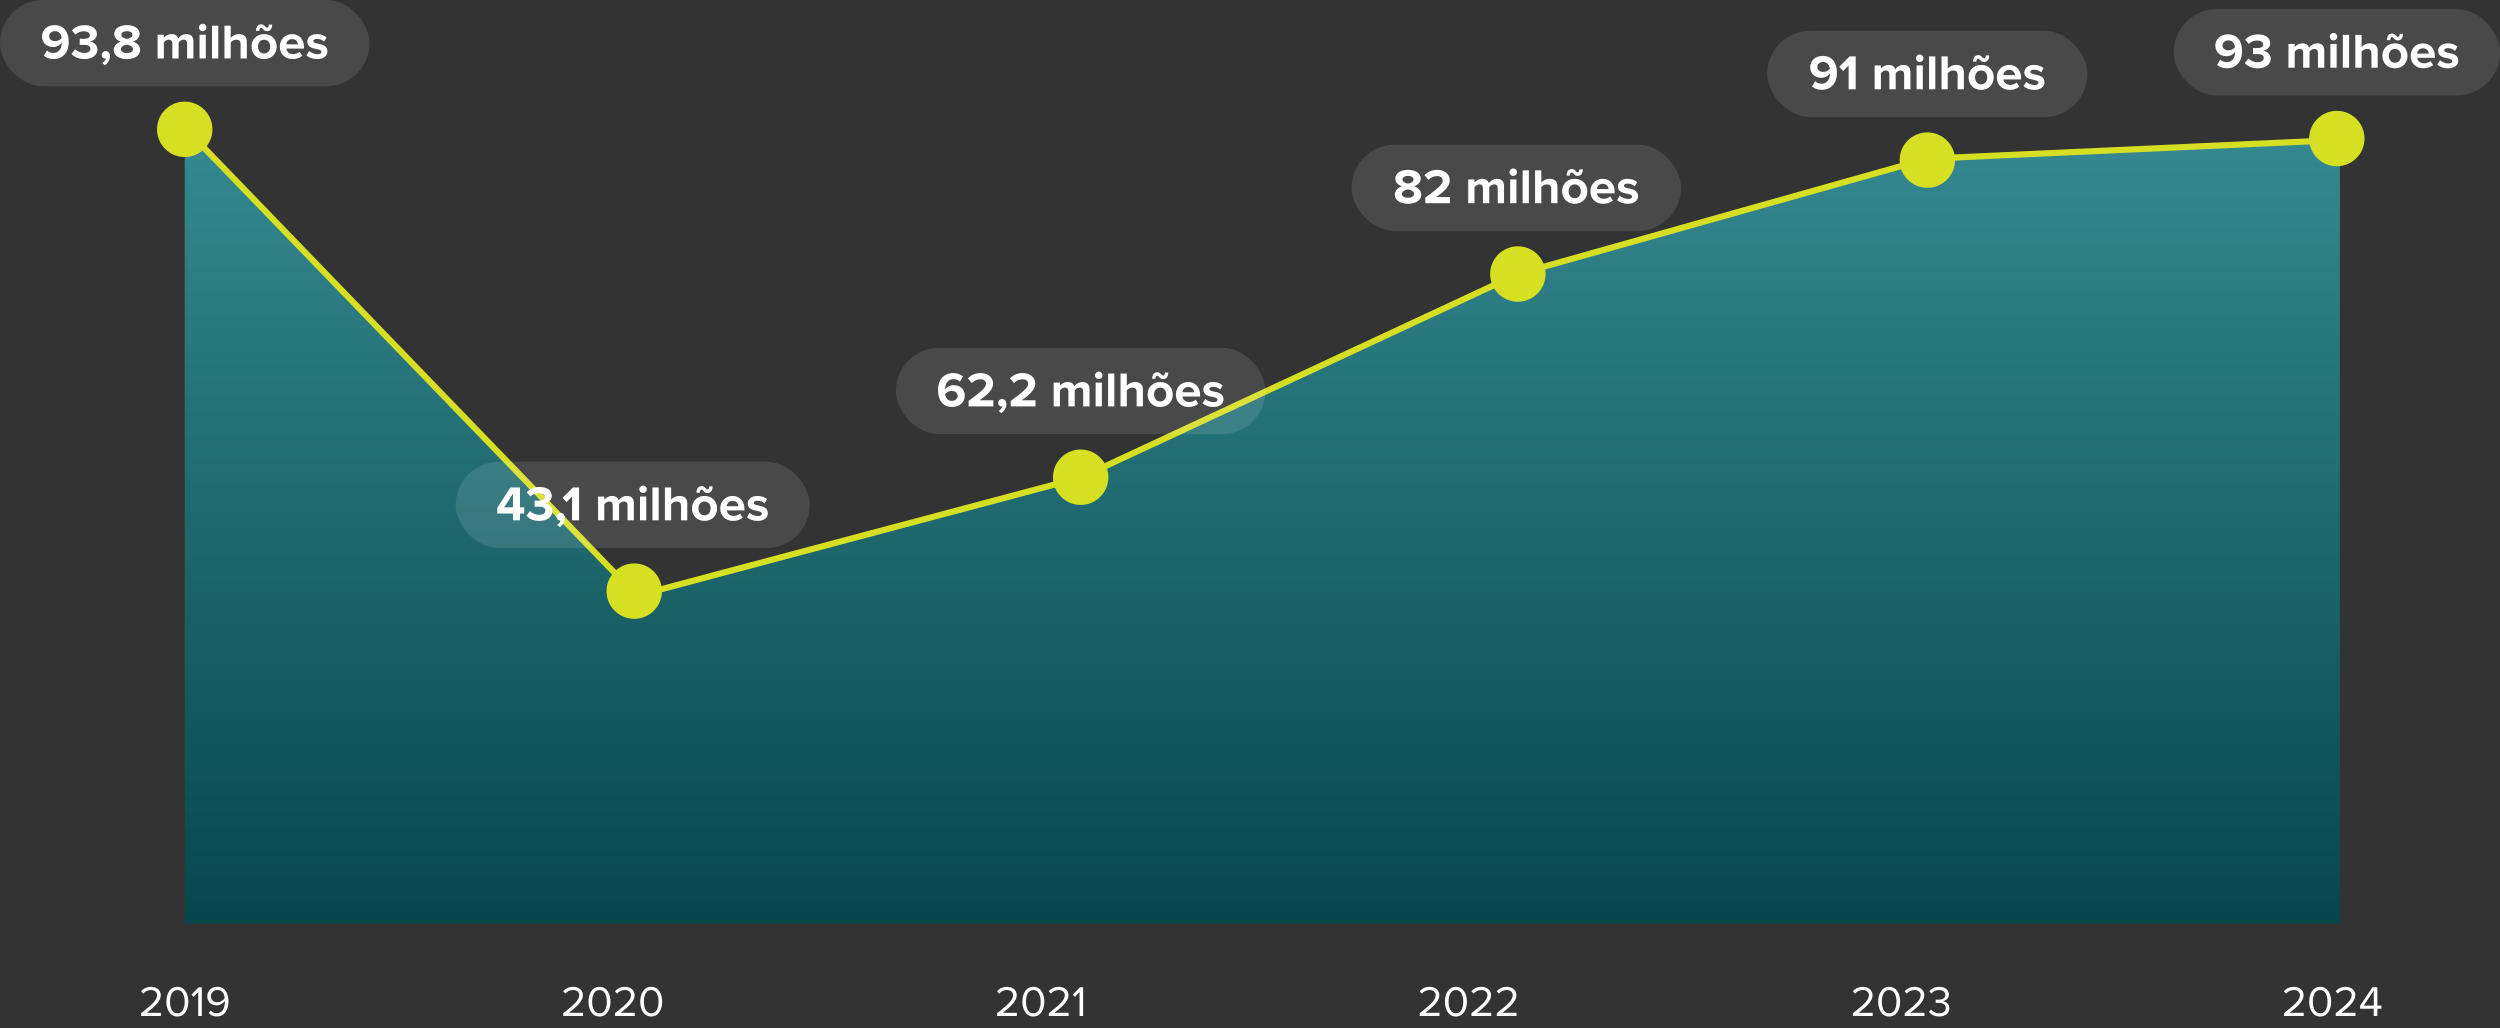 <svg xmlns="http://www.w3.org/2000/svg" width="812" height="334" viewBox="0 0 812 334" fill="none"><rect x="0" y="0" width="812" height="334" fill="#333333" stroke="none"/><path d="M60 300V42L205.412 193.051L350.922 155.256L492.431 89.41L626.134 52.128L760 46V300H627.134H60Z" fill="url(#paint0_linear_266_28)" fill-opacity="0.9"></path><path d="M60 41.5L206.799 193.5L351.102 155.084L493 89L626.002 51.544L759 45.5" stroke="#D7DF23" stroke-width="2"></path><circle cx="206" cy="192" r="9" fill="#D7DF23"></circle><rect x="148" y="150" width="115" height="28" rx="14" fill="white" fill-opacity="0.11"></rect><path d="M168.885 169H166.613V166.792H161.509V165L165.749 158.328H168.885V164.792H170.261V166.792H168.885V169ZM166.613 164.792V160.344L163.733 164.792H166.613ZM170.976 167.48L172.16 165.992C172.896 166.76 174.064 167.208 175.104 167.208C176.4 167.208 177.12 166.648 177.12 165.832C177.12 164.968 176.464 164.568 174.976 164.568C174.528 164.568 173.808 164.568 173.648 164.584V162.6C173.84 162.616 174.56 162.616 174.976 162.616C176.16 162.616 176.944 162.232 176.944 161.432C176.944 160.584 176.08 160.152 174.96 160.152C173.92 160.152 172.992 160.552 172.24 161.272L171.12 159.864C171.984 158.888 173.328 158.168 175.2 158.168C177.696 158.168 179.232 159.288 179.232 161.064C179.232 162.408 178.08 163.288 176.896 163.496C177.984 163.608 179.392 164.456 179.392 166.056C179.392 167.896 177.744 169.192 175.184 169.192C173.216 169.192 171.76 168.44 170.976 167.48ZM181.839 171.192L180.959 170.472C181.471 170.2 182.063 169.544 182.191 168.984C182.143 169 181.999 169.032 181.887 169.032C181.279 169.032 180.799 168.552 180.799 167.864C180.799 167.16 181.375 166.584 182.047 166.584C182.799 166.584 183.487 167.176 183.487 168.216C183.487 169.416 182.815 170.488 181.839 171.192ZM188.083 169H185.795V161.256L184.035 163.064L182.739 161.704L186.099 158.328H188.083V169ZM205.874 169H203.826V164.12C203.826 163.4 203.506 162.888 202.674 162.888C201.954 162.888 201.362 163.368 201.074 163.784V169H199.026V164.12C199.026 163.4 198.706 162.888 197.874 162.888C197.17 162.888 196.578 163.368 196.274 163.8V169H194.242V161.272H196.274V162.28C196.594 161.816 197.618 161.08 198.802 161.08C199.938 161.08 200.658 161.608 200.946 162.488C201.394 161.784 202.418 161.08 203.602 161.08C205.026 161.08 205.874 161.832 205.874 163.416V169ZM208.875 160.136C208.219 160.136 207.659 159.592 207.659 158.92C207.659 158.248 208.219 157.704 208.875 157.704C209.547 157.704 210.091 158.248 210.091 158.92C210.091 159.592 209.547 160.136 208.875 160.136ZM209.899 169H207.867V161.272H209.899V169ZM213.946 169H211.914V158.328H213.946V169ZM223.225 169H221.193V164.296C221.193 163.224 220.633 162.888 219.753 162.888C218.969 162.888 218.345 163.336 217.993 163.8V169H215.961V158.328H217.993V162.28C218.489 161.688 219.449 161.08 220.713 161.08C222.409 161.08 223.225 162.008 223.225 163.512V169ZM228.506 159.48C228.298 159.256 228.122 159.048 227.866 159.048C227.546 159.048 227.29 159.352 227.29 160.04H226.218C226.218 158.68 226.826 157.896 227.946 157.896C228.554 157.896 228.874 158.248 229.146 158.552C229.37 158.776 229.546 158.968 229.802 158.968C230.122 158.968 230.378 158.664 230.378 157.992H231.45C231.45 159.352 230.858 160.136 229.738 160.136C229.114 160.136 228.778 159.784 228.506 159.48ZM228.826 169.192C226.282 169.192 224.746 167.336 224.746 165.128C224.746 162.936 226.282 161.08 228.826 161.08C231.386 161.08 232.922 162.936 232.922 165.128C232.922 167.336 231.386 169.192 228.826 169.192ZM228.826 167.384C230.09 167.384 230.81 166.344 230.81 165.128C230.81 163.928 230.09 162.888 228.826 162.888C227.562 162.888 226.858 163.928 226.858 165.128C226.858 166.344 227.562 167.384 228.826 167.384ZM233.934 165.128C233.934 162.888 235.582 161.08 237.934 161.08C240.238 161.08 241.806 162.808 241.806 165.336V165.784H236.062C236.19 166.76 236.974 167.576 238.286 167.576C239.006 167.576 239.854 167.288 240.35 166.808L241.246 168.12C240.462 168.84 239.262 169.192 238.062 169.192C235.71 169.192 233.934 167.608 233.934 165.128ZM237.934 162.696C236.67 162.696 236.126 163.64 236.03 164.408H239.838C239.79 163.672 239.278 162.696 237.934 162.696ZM242.602 167.992L243.482 166.568C244.042 167.096 245.194 167.624 246.154 167.624C247.034 167.624 247.45 167.32 247.45 166.84C247.45 166.296 246.778 166.104 245.898 165.928C244.57 165.672 242.858 165.352 242.858 163.512C242.858 162.216 243.994 161.08 246.026 161.08C247.338 161.08 248.378 161.528 249.13 162.136L248.33 163.528C247.866 163.032 246.986 162.632 246.042 162.632C245.306 162.632 244.826 162.904 244.826 163.352C244.826 163.832 245.434 164.008 246.298 164.184C247.626 164.44 249.402 164.792 249.402 166.712C249.402 168.136 248.202 169.192 246.058 169.192C244.714 169.192 243.418 168.744 242.602 167.992Z" fill="white"></path><circle cx="60" cy="42" r="9" fill="#D7DF23"></circle><rect width="120" height="28" rx="14" fill="white" fill-opacity="0.11"></rect><path d="M14.236 18.072L15.244 16.376C15.82 16.904 16.428 17.192 17.372 17.192C19.084 17.192 20.044 15.736 20.044 14.12V13.896C19.532 14.616 18.46 15.272 17.292 15.272C15.372 15.272 13.644 14.088 13.644 11.816C13.644 9.736 15.308 8.152 17.74 8.152C20.972 8.152 22.332 10.648 22.332 13.672C22.332 16.888 20.524 19.176 17.372 19.176C16.076 19.176 14.988 18.744 14.236 18.072ZM20.012 12.36C19.932 11.336 19.356 10.12 17.836 10.12C16.62 10.12 15.964 10.968 15.964 11.72C15.964 12.856 16.908 13.352 17.932 13.352C18.732 13.352 19.516 12.984 20.012 12.36ZM23.218 17.48L24.402 15.992C25.138 16.76 26.306 17.208 27.346 17.208C28.642 17.208 29.362 16.648 29.362 15.832C29.362 14.968 28.706 14.568 27.218 14.568C26.77 14.568 26.05 14.568 25.89 14.584V12.6C26.082 12.616 26.802 12.616 27.218 12.616C28.402 12.616 29.186 12.232 29.186 11.432C29.186 10.584 28.322 10.152 27.202 10.152C26.162 10.152 25.234 10.552 24.482 11.272L23.362 9.864C24.226 8.888 25.57 8.168 27.442 8.168C29.938 8.168 31.474 9.288 31.474 11.064C31.474 12.408 30.322 13.288 29.138 13.496C30.226 13.608 31.634 14.456 31.634 16.056C31.634 17.896 29.986 19.192 27.426 19.192C25.458 19.192 24.002 18.44 23.218 17.48ZM34.081 21.192L33.201 20.472C33.713 20.2 34.305 19.544 34.433 18.984C34.385 19 34.241 19.032 34.129 19.032C33.521 19.032 33.041 18.552 33.041 17.864C33.041 17.16 33.617 16.584 34.289 16.584C35.041 16.584 35.729 17.176 35.729 18.216C35.729 19.416 35.057 20.488 34.081 21.192ZM36.943 16.232C36.943 14.936 37.951 13.944 39.231 13.496C38.047 13.096 37.119 12.312 37.119 10.984C37.119 8.984 39.247 8.168 41.231 8.168C43.199 8.168 45.343 8.984 45.343 10.984C45.343 12.312 44.399 13.096 43.215 13.496C44.495 13.944 45.519 14.936 45.519 16.232C45.519 18.216 43.471 19.192 41.231 19.192C38.991 19.192 36.943 18.232 36.943 16.232ZM43.023 11.336C43.023 10.584 42.271 10.12 41.231 10.12C40.175 10.12 39.423 10.584 39.423 11.336C39.423 12.168 40.575 12.536 41.231 12.632C41.887 12.536 43.023 12.168 43.023 11.336ZM43.215 15.96C43.215 15.032 41.887 14.584 41.231 14.504C40.559 14.584 39.247 15.032 39.247 15.96C39.247 16.744 40.111 17.24 41.231 17.24C42.319 17.24 43.215 16.744 43.215 15.96ZM62.82 19H60.772V14.12C60.772 13.4 60.452 12.888 59.62 12.888C58.9 12.888 58.308 13.368 58.02 13.784V19H55.972V14.12C55.972 13.4 55.652 12.888 54.82 12.888C54.116 12.888 53.524 13.368 53.22 13.8V19H51.188V11.272H53.22V12.28C53.54 11.816 54.564 11.08 55.748 11.08C56.884 11.08 57.604 11.608 57.892 12.488C58.34 11.784 59.364 11.08 60.548 11.08C61.972 11.08 62.82 11.832 62.82 13.416V19ZM65.821 10.136C65.165 10.136 64.605 9.592 64.605 8.92C64.605 8.248 65.165 7.704 65.821 7.704C66.493 7.704 67.037 8.248 67.037 8.92C67.037 9.592 66.493 10.136 65.821 10.136ZM66.845 19H64.813V11.272H66.845V19ZM70.892 19H68.86V8.328H70.892V19ZM80.17 19H78.138V14.296C78.138 13.224 77.578 12.888 76.698 12.888C75.914 12.888 75.29 13.336 74.938 13.8V19H72.906V8.328H74.938V12.28C75.434 11.688 76.394 11.08 77.658 11.08C79.354 11.08 80.17 12.008 80.17 13.512V19ZM85.452 9.48C85.244 9.256 85.068 9.048 84.812 9.048C84.492 9.048 84.236 9.352 84.236 10.04H83.164C83.164 8.68 83.772 7.896 84.892 7.896C85.5 7.896 85.82 8.248 86.092 8.552C86.316 8.776 86.492 8.968 86.748 8.968C87.068 8.968 87.324 8.664 87.324 7.992H88.396C88.396 9.352 87.804 10.136 86.684 10.136C86.06 10.136 85.724 9.784 85.452 9.48ZM85.772 19.192C83.228 19.192 81.692 17.336 81.692 15.128C81.692 12.936 83.228 11.08 85.772 11.08C88.332 11.08 89.868 12.936 89.868 15.128C89.868 17.336 88.332 19.192 85.772 19.192ZM85.772 17.384C87.036 17.384 87.756 16.344 87.756 15.128C87.756 13.928 87.036 12.888 85.772 12.888C84.508 12.888 83.804 13.928 83.804 15.128C83.804 16.344 84.508 17.384 85.772 17.384ZM90.879 15.128C90.879 12.888 92.527 11.08 94.879 11.08C97.183 11.08 98.751 12.808 98.751 15.336V15.784H93.007C93.135 16.76 93.919 17.576 95.231 17.576C95.951 17.576 96.799 17.288 97.295 16.808L98.191 18.12C97.407 18.84 96.207 19.192 95.007 19.192C92.655 19.192 90.879 17.608 90.879 15.128ZM94.879 12.696C93.615 12.696 93.071 13.64 92.975 14.408H96.783C96.735 13.672 96.223 12.696 94.879 12.696ZM99.547 17.992L100.427 16.568C100.987 17.096 102.139 17.624 103.099 17.624C103.979 17.624 104.395 17.32 104.395 16.84C104.395 16.296 103.723 16.104 102.843 15.928C101.515 15.672 99.803 15.352 99.803 13.512C99.803 12.216 100.939 11.08 102.971 11.08C104.283 11.08 105.323 11.528 106.075 12.136L105.275 13.528C104.811 13.032 103.931 12.632 102.987 12.632C102.251 12.632 101.771 12.904 101.771 13.352C101.771 13.832 102.379 14.008 103.243 14.184C104.571 14.44 106.347 14.792 106.347 16.712C106.347 18.136 105.147 19.192 103.003 19.192C101.659 19.192 100.363 18.744 99.547 17.992Z" fill="white"></path><circle cx="351" cy="155" r="9" fill="#D7DF23"></circle><rect x="291" y="113" width="120" height="28" rx="14" fill="white" fill-opacity="0.11"></rect><path d="M304.661 126.688C304.661 123.456 306.485 121.168 309.637 121.168C310.933 121.168 312.021 121.616 312.789 122.272L311.765 123.984C311.189 123.44 310.581 123.136 309.637 123.136C308.021 123.136 306.965 124.528 306.965 126.224C306.965 126.304 306.965 126.384 306.981 126.448C307.477 125.728 308.549 125.088 309.717 125.088C311.637 125.088 313.349 126.256 313.349 128.528C313.349 130.608 311.701 132.192 309.269 132.192C306.021 132.192 304.661 129.696 304.661 126.688ZM311.045 128.624C311.045 127.472 310.101 126.976 309.061 126.976C308.261 126.976 307.493 127.376 306.981 128C307.077 129.024 307.653 130.208 309.157 130.208C310.389 130.208 311.045 129.376 311.045 128.624ZM322.636 132H314.604V130.208C318.972 126.992 320.252 125.888 320.252 124.576C320.252 123.648 319.404 123.184 318.508 123.184C317.308 123.184 316.38 123.664 315.66 124.416L314.364 122.912C315.404 121.712 316.988 121.168 318.476 121.168C320.748 121.168 322.556 122.448 322.556 124.576C322.556 126.4 321.052 127.984 318.188 130H322.636V132ZM325.237 134.192L324.357 133.472C324.869 133.2 325.461 132.544 325.589 131.984C325.541 132 325.397 132.032 325.285 132.032C324.677 132.032 324.197 131.552 324.197 130.864C324.197 130.16 324.773 129.584 325.445 129.584C326.197 129.584 326.885 130.176 326.885 131.216C326.885 132.416 326.213 133.488 325.237 134.192ZM336.323 132H328.291V130.208C332.659 126.992 333.939 125.888 333.939 124.576C333.939 123.648 333.091 123.184 332.195 123.184C330.995 123.184 330.067 123.664 329.347 124.416L328.051 122.912C329.091 121.712 330.675 121.168 332.163 121.168C334.435 121.168 336.243 122.448 336.243 124.576C336.243 126.4 334.739 127.984 331.875 130H336.323V132ZM353.867 132H351.819V127.12C351.819 126.4 351.499 125.888 350.667 125.888C349.947 125.888 349.355 126.368 349.067 126.784V132H347.019V127.12C347.019 126.4 346.699 125.888 345.867 125.888C345.163 125.888 344.571 126.368 344.267 126.8V132H342.235V124.272H344.267V125.28C344.587 124.816 345.611 124.08 346.795 124.08C347.931 124.08 348.651 124.608 348.939 125.488C349.387 124.784 350.411 124.08 351.595 124.08C353.019 124.08 353.867 124.832 353.867 126.416V132ZM356.868 123.136C356.212 123.136 355.652 122.592 355.652 121.92C355.652 121.248 356.212 120.704 356.868 120.704C357.54 120.704 358.084 121.248 358.084 121.92C358.084 122.592 357.54 123.136 356.868 123.136ZM357.892 132H355.86V124.272H357.892V132ZM361.938 132H359.906V121.328H361.938V132ZM371.217 132H369.185V127.296C369.185 126.224 368.625 125.888 367.745 125.888C366.961 125.888 366.337 126.336 365.985 126.8V132H363.953V121.328H365.985V125.28C366.481 124.688 367.441 124.08 368.705 124.08C370.401 124.08 371.217 125.008 371.217 126.512V132ZM376.499 122.48C376.291 122.256 376.115 122.048 375.859 122.048C375.539 122.048 375.283 122.352 375.283 123.04H374.211C374.211 121.68 374.819 120.896 375.939 120.896C376.547 120.896 376.867 121.248 377.139 121.552C377.363 121.776 377.539 121.968 377.795 121.968C378.115 121.968 378.371 121.664 378.371 120.992H379.443C379.443 122.352 378.851 123.136 377.731 123.136C377.107 123.136 376.771 122.784 376.499 122.48ZM376.819 132.192C374.275 132.192 372.739 130.336 372.739 128.128C372.739 125.936 374.275 124.08 376.819 124.08C379.379 124.08 380.915 125.936 380.915 128.128C380.915 130.336 379.379 132.192 376.819 132.192ZM376.819 130.384C378.083 130.384 378.803 129.344 378.803 128.128C378.803 126.928 378.083 125.888 376.819 125.888C375.555 125.888 374.851 126.928 374.851 128.128C374.851 129.344 375.555 130.384 376.819 130.384ZM381.926 128.128C381.926 125.888 383.574 124.08 385.926 124.08C388.23 124.08 389.798 125.808 389.798 128.336V128.784H384.054C384.182 129.76 384.966 130.576 386.278 130.576C386.998 130.576 387.846 130.288 388.342 129.808L389.238 131.12C388.454 131.84 387.254 132.192 386.054 132.192C383.702 132.192 381.926 130.608 381.926 128.128ZM385.926 125.696C384.662 125.696 384.118 126.64 384.022 127.408H387.83C387.782 126.672 387.27 125.696 385.926 125.696ZM390.594 130.992L391.474 129.568C392.034 130.096 393.186 130.624 394.146 130.624C395.026 130.624 395.442 130.32 395.442 129.84C395.442 129.296 394.77 129.104 393.89 128.928C392.562 128.672 390.85 128.352 390.85 126.512C390.85 125.216 391.986 124.08 394.018 124.08C395.33 124.08 396.37 124.528 397.122 125.136L396.322 126.528C395.858 126.032 394.978 125.632 394.034 125.632C393.298 125.632 392.818 125.904 392.818 126.352C392.818 126.832 393.426 127.008 394.29 127.184C395.618 127.44 397.394 127.792 397.394 129.712C397.394 131.136 396.194 132.192 394.05 132.192C392.706 132.192 391.41 131.744 390.594 130.992Z" fill="white"></path><circle cx="493" cy="89" r="9" fill="#D7DF23"></circle><rect x="439" y="47" width="107" height="28" rx="14" fill="white" fill-opacity="0.11"></rect><path d="M453.037 63.232C453.037 61.936 454.045 60.944 455.325 60.496C454.141 60.096 453.213 59.312 453.213 57.984C453.213 55.984 455.341 55.168 457.325 55.168C459.293 55.168 461.437 55.984 461.437 57.984C461.437 59.312 460.493 60.096 459.309 60.496C460.589 60.944 461.613 61.936 461.613 63.232C461.613 65.216 459.565 66.192 457.325 66.192C455.085 66.192 453.037 65.232 453.037 63.232ZM459.117 58.336C459.117 57.584 458.365 57.12 457.325 57.12C456.269 57.12 455.517 57.584 455.517 58.336C455.517 59.168 456.669 59.536 457.325 59.632C457.981 59.536 459.117 59.168 459.117 58.336ZM459.309 62.96C459.309 62.032 457.981 61.584 457.325 61.504C456.653 61.584 455.341 62.032 455.341 62.96C455.341 63.744 456.205 64.24 457.325 64.24C458.413 64.24 459.309 63.744 459.309 62.96ZM470.964 66H462.932V64.208C467.3 60.992 468.58 59.888 468.58 58.576C468.58 57.648 467.732 57.184 466.836 57.184C465.636 57.184 464.708 57.664 463.988 58.416L462.692 56.912C463.732 55.712 465.316 55.168 466.804 55.168C469.076 55.168 470.884 56.448 470.884 58.576C470.884 60.4 469.38 61.984 466.516 64H470.964V66ZM488.507 66H486.459V61.12C486.459 60.4 486.139 59.888 485.307 59.888C484.587 59.888 483.995 60.368 483.707 60.784V66H481.659V61.12C481.659 60.4 481.339 59.888 480.507 59.888C479.803 59.888 479.211 60.368 478.907 60.8V66H476.875V58.272H478.907V59.28C479.227 58.816 480.251 58.08 481.435 58.08C482.571 58.08 483.291 58.608 483.579 59.488C484.027 58.784 485.051 58.08 486.235 58.08C487.659 58.08 488.507 58.832 488.507 60.416V66ZM491.508 57.136C490.852 57.136 490.292 56.592 490.292 55.92C490.292 55.248 490.852 54.704 491.508 54.704C492.18 54.704 492.724 55.248 492.724 55.92C492.724 56.592 492.18 57.136 491.508 57.136ZM492.532 66H490.5V58.272H492.532V66ZM496.579 66H494.547V55.328H496.579V66ZM505.858 66H503.826V61.296C503.826 60.224 503.266 59.888 502.386 59.888C501.602 59.888 500.978 60.336 500.626 60.8V66H498.594V55.328H500.626V59.28C501.122 58.688 502.082 58.08 503.346 58.08C505.042 58.08 505.858 59.008 505.858 60.512V66ZM511.139 56.48C510.931 56.256 510.755 56.048 510.499 56.048C510.179 56.048 509.923 56.352 509.923 57.04H508.851C508.851 55.68 509.459 54.896 510.579 54.896C511.187 54.896 511.507 55.248 511.779 55.552C512.003 55.776 512.179 55.968 512.435 55.968C512.755 55.968 513.011 55.664 513.011 54.992H514.083C514.083 56.352 513.491 57.136 512.371 57.136C511.747 57.136 511.411 56.784 511.139 56.48ZM511.459 66.192C508.915 66.192 507.379 64.336 507.379 62.128C507.379 59.936 508.915 58.08 511.459 58.08C514.019 58.08 515.555 59.936 515.555 62.128C515.555 64.336 514.019 66.192 511.459 66.192ZM511.459 64.384C512.723 64.384 513.443 63.344 513.443 62.128C513.443 60.928 512.723 59.888 511.459 59.888C510.195 59.888 509.491 60.928 509.491 62.128C509.491 63.344 510.195 64.384 511.459 64.384ZM516.567 62.128C516.567 59.888 518.215 58.08 520.567 58.08C522.871 58.08 524.439 59.808 524.439 62.336V62.784H518.695C518.823 63.76 519.607 64.576 520.919 64.576C521.639 64.576 522.487 64.288 522.983 63.808L523.879 65.12C523.095 65.84 521.895 66.192 520.695 66.192C518.343 66.192 516.567 64.608 516.567 62.128ZM520.567 59.696C519.303 59.696 518.759 60.64 518.663 61.408H522.471C522.423 60.672 521.911 59.696 520.567 59.696ZM525.234 64.992L526.114 63.568C526.674 64.096 527.826 64.624 528.786 64.624C529.666 64.624 530.082 64.32 530.082 63.84C530.082 63.296 529.41 63.104 528.53 62.928C527.202 62.672 525.49 62.352 525.49 60.512C525.49 59.216 526.626 58.08 528.658 58.08C529.97 58.08 531.01 58.528 531.762 59.136L530.962 60.528C530.498 60.032 529.618 59.632 528.674 59.632C527.938 59.632 527.458 59.904 527.458 60.352C527.458 60.832 528.066 61.008 528.93 61.184C530.258 61.44 532.034 61.792 532.034 63.712C532.034 65.136 530.834 66.192 528.69 66.192C527.346 66.192 526.05 65.744 525.234 64.992Z" fill="white"></path><circle cx="626" cy="52" r="9" fill="#D7DF23"></circle><rect x="574" y="10" width="104" height="28" rx="14" fill="white" fill-opacity="0.11"></rect><path d="M588.541 28.072L589.549 26.376C590.125 26.904 590.733 27.192 591.677 27.192C593.389 27.192 594.349 25.736 594.349 24.12V23.896C593.837 24.616 592.765 25.272 591.597 25.272C589.677 25.272 587.949 24.088 587.949 21.816C587.949 19.736 589.613 18.152 592.045 18.152C595.277 18.152 596.637 20.648 596.637 23.672C596.637 26.888 594.829 29.176 591.677 29.176C590.381 29.176 589.293 28.744 588.541 28.072ZM594.317 22.36C594.237 21.336 593.661 20.12 592.141 20.12C590.925 20.12 590.269 20.968 590.269 21.72C590.269 22.856 591.213 23.352 592.237 23.352C593.037 23.352 593.821 22.984 594.317 22.36ZM602.723 29H600.435V21.256L598.675 23.064L597.379 21.704L600.739 18.328H602.723V29ZM620.515 29H618.467V24.12C618.467 23.4 618.147 22.888 617.315 22.888C616.595 22.888 616.003 23.368 615.715 23.784V29H613.667V24.12C613.667 23.4 613.347 22.888 612.515 22.888C611.811 22.888 611.219 23.368 610.915 23.8V29H608.883V21.272H610.915V22.28C611.235 21.816 612.259 21.08 613.443 21.08C614.579 21.08 615.299 21.608 615.587 22.488C616.035 21.784 617.059 21.08 618.243 21.08C619.667 21.08 620.515 21.832 620.515 23.416V29ZM623.516 20.136C622.86 20.136 622.3 19.592 622.3 18.92C622.3 18.248 622.86 17.704 623.516 17.704C624.188 17.704 624.732 18.248 624.732 18.92C624.732 19.592 624.188 20.136 623.516 20.136ZM624.54 29H622.508V21.272H624.54V29ZM628.587 29H626.555V18.328H628.587V29ZM637.866 29H635.834V24.296C635.834 23.224 635.274 22.888 634.394 22.888C633.61 22.888 632.986 23.336 632.634 23.8V29H630.602V18.328H632.634V22.28C633.13 21.688 634.09 21.08 635.354 21.08C637.05 21.08 637.866 22.008 637.866 23.512V29ZM643.147 19.48C642.939 19.256 642.763 19.048 642.507 19.048C642.187 19.048 641.931 19.352 641.931 20.04H640.859C640.859 18.68 641.467 17.896 642.587 17.896C643.195 17.896 643.515 18.248 643.787 18.552C644.011 18.776 644.187 18.968 644.443 18.968C644.763 18.968 645.019 18.664 645.019 17.992H646.091C646.091 19.352 645.499 20.136 644.379 20.136C643.755 20.136 643.419 19.784 643.147 19.48ZM643.467 29.192C640.923 29.192 639.387 27.336 639.387 25.128C639.387 22.936 640.923 21.08 643.467 21.08C646.027 21.08 647.563 22.936 647.563 25.128C647.563 27.336 646.027 29.192 643.467 29.192ZM643.467 27.384C644.731 27.384 645.451 26.344 645.451 25.128C645.451 23.928 644.731 22.888 643.467 22.888C642.203 22.888 641.499 23.928 641.499 25.128C641.499 26.344 642.203 27.384 643.467 27.384ZM648.575 25.128C648.575 22.888 650.223 21.08 652.575 21.08C654.879 21.08 656.447 22.808 656.447 25.336V25.784H650.703C650.831 26.76 651.615 27.576 652.927 27.576C653.647 27.576 654.495 27.288 654.991 26.808L655.887 28.12C655.103 28.84 653.903 29.192 652.703 29.192C650.351 29.192 648.575 27.608 648.575 25.128ZM652.575 22.696C651.311 22.696 650.767 23.64 650.671 24.408H654.479C654.431 23.672 653.919 22.696 652.575 22.696ZM657.242 27.992L658.122 26.568C658.682 27.096 659.834 27.624 660.794 27.624C661.674 27.624 662.09 27.32 662.09 26.84C662.09 26.296 661.418 26.104 660.538 25.928C659.21 25.672 657.498 25.352 657.498 23.512C657.498 22.216 658.634 21.08 660.666 21.08C661.978 21.08 663.018 21.528 663.77 22.136L662.97 23.528C662.506 23.032 661.626 22.632 660.682 22.632C659.946 22.632 659.466 22.904 659.466 23.352C659.466 23.832 660.074 24.008 660.938 24.184C662.266 24.44 664.042 24.792 664.042 26.712C664.042 28.136 662.842 29.192 660.698 29.192C659.354 29.192 658.058 28.744 657.242 27.992Z" fill="white"></path><circle cx="759" cy="45" r="9" fill="#D7DF23"></circle><rect x="706" y="3" width="106" height="28" rx="14" fill="white" fill-opacity="0.11"></rect><path d="M720.135 21.072L721.143 19.376C721.719 19.904 722.327 20.192 723.271 20.192C724.983 20.192 725.943 18.736 725.943 17.12V16.896C725.431 17.616 724.359 18.272 723.191 18.272C721.271 18.272 719.543 17.088 719.543 14.816C719.543 12.736 721.207 11.152 723.639 11.152C726.871 11.152 728.231 13.648 728.231 16.672C728.231 19.888 726.423 22.176 723.271 22.176C721.975 22.176 720.887 21.744 720.135 21.072ZM725.911 15.36C725.831 14.336 725.255 13.12 723.735 13.12C722.519 13.12 721.863 13.968 721.863 14.72C721.863 15.856 722.807 16.352 723.831 16.352C724.631 16.352 725.415 15.984 725.911 15.36ZM729.117 20.48L730.301 18.992C731.037 19.76 732.205 20.208 733.245 20.208C734.541 20.208 735.261 19.648 735.261 18.832C735.261 17.968 734.605 17.568 733.117 17.568C732.669 17.568 731.949 17.568 731.789 17.584V15.6C731.981 15.616 732.701 15.616 733.117 15.616C734.301 15.616 735.085 15.232 735.085 14.432C735.085 13.584 734.221 13.152 733.101 13.152C732.061 13.152 731.133 13.552 730.381 14.272L729.261 12.864C730.125 11.888 731.469 11.168 733.341 11.168C735.837 11.168 737.373 12.288 737.373 14.064C737.373 15.408 736.221 16.288 735.037 16.496C736.125 16.608 737.533 17.456 737.533 19.056C737.533 20.896 735.885 22.192 733.325 22.192C731.357 22.192 729.901 21.44 729.117 20.48ZM754.921 22H752.873V17.12C752.873 16.4 752.553 15.888 751.721 15.888C751.001 15.888 750.409 16.368 750.121 16.784V22H748.073V17.12C748.073 16.4 747.753 15.888 746.921 15.888C746.217 15.888 745.625 16.368 745.321 16.8V22H743.289V14.272H745.321V15.28C745.641 14.816 746.665 14.08 747.849 14.08C748.985 14.08 749.705 14.608 749.993 15.488C750.441 14.784 751.465 14.08 752.649 14.08C754.073 14.08 754.921 14.832 754.921 16.416V22ZM757.922 13.136C757.266 13.136 756.706 12.592 756.706 11.92C756.706 11.248 757.266 10.704 757.922 10.704C758.594 10.704 759.138 11.248 759.138 11.92C759.138 12.592 758.594 13.136 757.922 13.136ZM758.946 22H756.914V14.272H758.946V22ZM762.993 22H760.961V11.328H762.993V22ZM772.272 22H770.24V17.296C770.24 16.224 769.68 15.888 768.8 15.888C768.016 15.888 767.392 16.336 767.04 16.8V22H765.008V11.328H767.04V15.28C767.536 14.688 768.496 14.08 769.76 14.08C771.456 14.08 772.272 15.008 772.272 16.512V22ZM777.553 12.48C777.345 12.256 777.169 12.048 776.913 12.048C776.593 12.048 776.337 12.352 776.337 13.04H775.265C775.265 11.68 775.873 10.896 776.993 10.896C777.601 10.896 777.921 11.248 778.193 11.552C778.417 11.776 778.593 11.968 778.849 11.968C779.169 11.968 779.425 11.664 779.425 10.992H780.497C780.497 12.352 779.905 13.136 778.785 13.136C778.161 13.136 777.825 12.784 777.553 12.48ZM777.873 22.192C775.329 22.192 773.793 20.336 773.793 18.128C773.793 15.936 775.329 14.08 777.873 14.08C780.433 14.08 781.969 15.936 781.969 18.128C781.969 20.336 780.433 22.192 777.873 22.192ZM777.873 20.384C779.137 20.384 779.857 19.344 779.857 18.128C779.857 16.928 779.137 15.888 777.873 15.888C776.609 15.888 775.905 16.928 775.905 18.128C775.905 19.344 776.609 20.384 777.873 20.384ZM782.981 18.128C782.981 15.888 784.629 14.08 786.981 14.08C789.285 14.08 790.853 15.808 790.853 18.336V18.784H785.109C785.237 19.76 786.021 20.576 787.333 20.576C788.053 20.576 788.901 20.288 789.397 19.808L790.293 21.12C789.509 21.84 788.309 22.192 787.109 22.192C784.757 22.192 782.981 20.608 782.981 18.128ZM786.981 15.696C785.717 15.696 785.173 16.64 785.077 17.408H788.885C788.837 16.672 788.325 15.696 786.981 15.696ZM791.649 20.992L792.529 19.568C793.089 20.096 794.241 20.624 795.201 20.624C796.081 20.624 796.497 20.32 796.497 19.84C796.497 19.296 795.825 19.104 794.945 18.928C793.617 18.672 791.905 18.352 791.905 16.512C791.905 15.216 793.041 14.08 795.073 14.08C796.385 14.08 797.425 14.528 798.177 15.136L797.377 16.528C796.913 16.032 796.033 15.632 795.089 15.632C794.353 15.632 793.873 15.904 793.873 16.352C793.873 16.832 794.481 17.008 795.345 17.184C796.673 17.44 798.449 17.792 798.449 19.712C798.449 21.136 797.249 22.192 795.105 22.192C793.761 22.192 792.465 21.744 791.649 20.992Z" fill="white"></path><path d="M52.259 330H45.847V329.076C49.207 326.43 51.027 324.876 51.027 323.266C51.027 322.076 50.047 321.558 49.081 321.558C47.961 321.558 47.093 322.034 46.547 322.734L45.833 321.992C46.547 321.054 47.765 320.522 49.081 320.522C50.635 320.522 52.217 321.404 52.217 323.266C52.217 325.17 50.285 326.906 47.681 328.964H52.259V330ZM54.035 325.338C54.035 323.056 55.043 320.522 57.605 320.522C60.153 320.522 61.175 323.056 61.175 325.338C61.175 327.606 60.153 330.168 57.605 330.168C55.043 330.168 54.035 327.606 54.035 325.338ZM59.985 325.338C59.985 323.476 59.383 321.558 57.605 321.558C55.827 321.558 55.225 323.476 55.225 325.338C55.225 327.2 55.827 329.132 57.605 329.132C59.383 329.132 59.985 327.2 59.985 325.338ZM65.548 330H64.386V322.202L62.888 323.784L62.188 323.07L64.526 320.662H65.548V330ZM67.814 329.034L68.402 328.166C68.878 328.726 69.438 329.118 70.404 329.118C72.294 329.118 73.036 327.228 73.036 325.464C73.036 325.338 73.036 325.212 73.022 325.086C72.616 325.73 71.58 326.542 70.39 326.542C68.71 326.542 67.324 325.548 67.324 323.56C67.324 321.95 68.556 320.508 70.586 320.508C73.204 320.508 74.198 322.79 74.198 325.338C74.198 327.858 73.022 330.154 70.404 330.154C69.214 330.154 68.402 329.706 67.814 329.034ZM72.98 324.148C72.882 322.986 72.266 321.544 70.642 321.544C69.214 321.544 68.5 322.636 68.5 323.518C68.5 324.89 69.452 325.534 70.656 325.534C71.58 325.534 72.49 324.974 72.98 324.148Z" fill="white"></path><path d="M189.365 330H182.953V329.076C186.313 326.43 188.133 324.876 188.133 323.266C188.133 322.076 187.153 321.558 186.187 321.558C185.067 321.558 184.199 322.034 183.653 322.734L182.939 321.992C183.653 321.054 184.871 320.522 186.187 320.522C187.741 320.522 189.323 321.404 189.323 323.266C189.323 325.17 187.391 326.906 184.787 328.964H189.365V330ZM191.142 325.338C191.142 323.056 192.15 320.522 194.712 320.522C197.26 320.522 198.282 323.056 198.282 325.338C198.282 327.606 197.26 330.168 194.712 330.168C192.15 330.168 191.142 327.606 191.142 325.338ZM197.092 325.338C197.092 323.476 196.49 321.558 194.712 321.558C192.934 321.558 192.332 323.476 192.332 325.338C192.332 327.2 192.934 329.132 194.712 329.132C196.49 329.132 197.092 327.2 197.092 325.338ZM206.168 330H199.756V329.076C203.116 326.43 204.936 324.876 204.936 323.266C204.936 322.076 203.956 321.558 202.99 321.558C201.87 321.558 201.002 322.034 200.456 322.734L199.742 321.992C200.456 321.054 201.674 320.522 202.99 320.522C204.544 320.522 206.126 321.404 206.126 323.266C206.126 325.17 204.194 326.906 201.59 328.964H206.168V330ZM207.944 325.338C207.944 323.056 208.952 320.522 211.514 320.522C214.062 320.522 215.084 323.056 215.084 325.338C215.084 327.606 214.062 330.168 211.514 330.168C208.952 330.168 207.944 327.606 207.944 325.338ZM213.894 325.338C213.894 323.476 213.292 321.558 211.514 321.558C209.736 321.558 209.134 323.476 209.134 325.338C209.134 327.2 209.736 329.132 211.514 329.132C213.292 329.132 213.894 327.2 213.894 325.338Z" fill="white"></path><path d="M330.279 330H323.867V329.076C327.227 326.43 329.047 324.876 329.047 323.266C329.047 322.076 328.067 321.558 327.101 321.558C325.981 321.558 325.113 322.034 324.567 322.734L323.853 321.992C324.567 321.054 325.785 320.522 327.101 320.522C328.655 320.522 330.237 321.404 330.237 323.266C330.237 325.17 328.305 326.906 325.701 328.964H330.279V330ZM332.056 325.338C332.056 323.056 333.064 320.522 335.626 320.522C338.174 320.522 339.196 323.056 339.196 325.338C339.196 327.606 338.174 330.168 335.626 330.168C333.064 330.168 332.056 327.606 332.056 325.338ZM338.006 325.338C338.006 323.476 337.404 321.558 335.626 321.558C333.848 321.558 333.246 323.476 333.246 325.338C333.246 327.2 333.848 329.132 335.626 329.132C337.404 329.132 338.006 327.2 338.006 325.338ZM347.082 330H340.67V329.076C344.03 326.43 345.85 324.876 345.85 323.266C345.85 322.076 344.87 321.558 343.904 321.558C342.784 321.558 341.916 322.034 341.37 322.734L340.656 321.992C341.37 321.054 342.588 320.522 343.904 320.522C345.458 320.522 347.04 321.404 347.04 323.266C347.04 325.17 345.108 326.906 342.504 328.964H347.082V330ZM351.799 330H350.637V322.202L349.139 323.784L348.439 323.07L350.777 320.662H351.799V330Z" fill="white"></path><path d="M467.536 330H461.124V329.076C464.484 326.43 466.304 324.876 466.304 323.266C466.304 322.076 465.324 321.558 464.358 321.558C463.238 321.558 462.37 322.034 461.824 322.734L461.11 321.992C461.824 321.054 463.042 320.522 464.358 320.522C465.912 320.522 467.494 321.404 467.494 323.266C467.494 325.17 465.562 326.906 462.958 328.964H467.536V330ZM469.313 325.338C469.313 323.056 470.321 320.522 472.883 320.522C475.431 320.522 476.453 323.056 476.453 325.338C476.453 327.606 475.431 330.168 472.883 330.168C470.321 330.168 469.313 327.606 469.313 325.338ZM475.263 325.338C475.263 323.476 474.661 321.558 472.883 321.558C471.105 321.558 470.503 323.476 470.503 325.338C470.503 327.2 471.105 329.132 472.883 329.132C474.661 329.132 475.263 327.2 475.263 325.338ZM484.339 330H477.927V329.076C481.287 326.43 483.107 324.876 483.107 323.266C483.107 322.076 482.127 321.558 481.161 321.558C480.041 321.558 479.173 322.034 478.627 322.734L477.913 321.992C478.627 321.054 479.845 320.522 481.161 320.522C482.715 320.522 484.297 321.404 484.297 323.266C484.297 325.17 482.365 326.906 479.761 328.964H484.339V330ZM492.569 330H486.157V329.076C489.517 326.43 491.337 324.876 491.337 323.266C491.337 322.076 490.357 321.558 489.391 321.558C488.271 321.558 487.403 322.034 486.857 322.734L486.143 321.992C486.857 321.054 488.075 320.522 489.391 320.522C490.945 320.522 492.527 321.404 492.527 323.266C492.527 325.17 490.595 326.906 487.991 328.964H492.569V330Z" fill="white"></path><path d="M608.255 330H601.843V329.076C605.203 326.43 607.023 324.876 607.023 323.266C607.023 322.076 606.043 321.558 605.077 321.558C603.957 321.558 603.089 322.034 602.543 322.734L601.829 321.992C602.543 321.054 603.761 320.522 605.077 320.522C606.631 320.522 608.213 321.404 608.213 323.266C608.213 325.17 606.281 326.906 603.677 328.964H608.255V330ZM610.031 325.338C610.031 323.056 611.039 320.522 613.601 320.522C616.149 320.522 617.171 323.056 617.171 325.338C617.171 327.606 616.149 330.168 613.601 330.168C611.039 330.168 610.031 327.606 610.031 325.338ZM615.981 325.338C615.981 323.476 615.379 321.558 613.601 321.558C611.823 321.558 611.221 323.476 611.221 325.338C611.221 327.2 611.823 329.132 613.601 329.132C615.379 329.132 615.981 327.2 615.981 325.338ZM625.058 330H618.646V329.076C622.006 326.43 623.826 324.876 623.826 323.266C623.826 322.076 622.846 321.558 621.88 321.558C620.76 321.558 619.892 322.034 619.346 322.734L618.632 321.992C619.346 321.054 620.564 320.522 621.88 320.522C623.434 320.522 625.016 321.404 625.016 323.266C625.016 325.17 623.084 326.906 620.48 328.964H625.058V330ZM626.526 328.628L627.212 327.9C627.758 328.628 628.71 329.132 629.816 329.132C631.174 329.132 632 328.46 632 327.382C632 326.22 631.048 325.73 629.676 325.73C629.284 325.73 628.85 325.73 628.71 325.744V324.68C628.864 324.694 629.298 324.694 629.676 324.694C630.852 324.694 631.846 324.232 631.846 323.154C631.846 322.118 630.894 321.558 629.76 321.558C628.738 321.558 627.982 321.95 627.296 322.692L626.652 321.964C627.324 321.152 628.402 320.522 629.844 320.522C631.636 320.522 633.008 321.432 633.008 323.014C633.008 324.358 631.874 325.03 630.992 325.184C631.846 325.254 633.148 325.982 633.148 327.48C633.148 329.034 631.902 330.168 629.844 330.168C628.262 330.168 627.1 329.468 626.526 328.628Z" fill="white"></path><path d="M748.248 330H741.836V329.076C745.196 326.43 747.016 324.876 747.016 323.266C747.016 322.076 746.036 321.558 745.07 321.558C743.95 321.558 743.082 322.034 742.536 322.734L741.822 321.992C742.536 321.054 743.754 320.522 745.07 320.522C746.624 320.522 748.206 321.404 748.206 323.266C748.206 325.17 746.274 326.906 743.67 328.964H748.248V330ZM750.025 325.338C750.025 323.056 751.033 320.522 753.595 320.522C756.143 320.522 757.165 323.056 757.165 325.338C757.165 327.606 756.143 330.168 753.595 330.168C751.033 330.168 750.025 327.606 750.025 325.338ZM755.975 325.338C755.975 323.476 755.373 321.558 753.595 321.558C751.817 321.558 751.215 323.476 751.215 325.338C751.215 327.2 751.817 329.132 753.595 329.132C755.373 329.132 755.975 327.2 755.975 325.338ZM765.051 330H758.639V329.076C761.999 326.43 763.819 324.876 763.819 323.266C763.819 322.076 762.839 321.558 761.873 321.558C760.753 321.558 759.885 322.034 759.339 322.734L758.625 321.992C759.339 321.054 760.557 320.522 761.873 320.522C763.427 320.522 765.009 321.404 765.009 323.266C765.009 325.17 763.077 326.906 760.473 328.964H765.051V330ZM772.161 330H770.999V327.634H766.561V326.668L770.565 320.662H772.161V326.612H773.477V327.634H772.161V330ZM770.999 326.612V321.74L767.723 326.612H770.999Z" fill="white"></path><defs><linearGradient id="paint0_linear_266_28" x1="344.03" y1="41.5" x2="344.03" y2="299.5" gradientUnits="userSpaceOnUse"><stop stop-color="#36939C"></stop><stop offset="1" stop-color="#01494E"></stop></linearGradient></defs></svg>